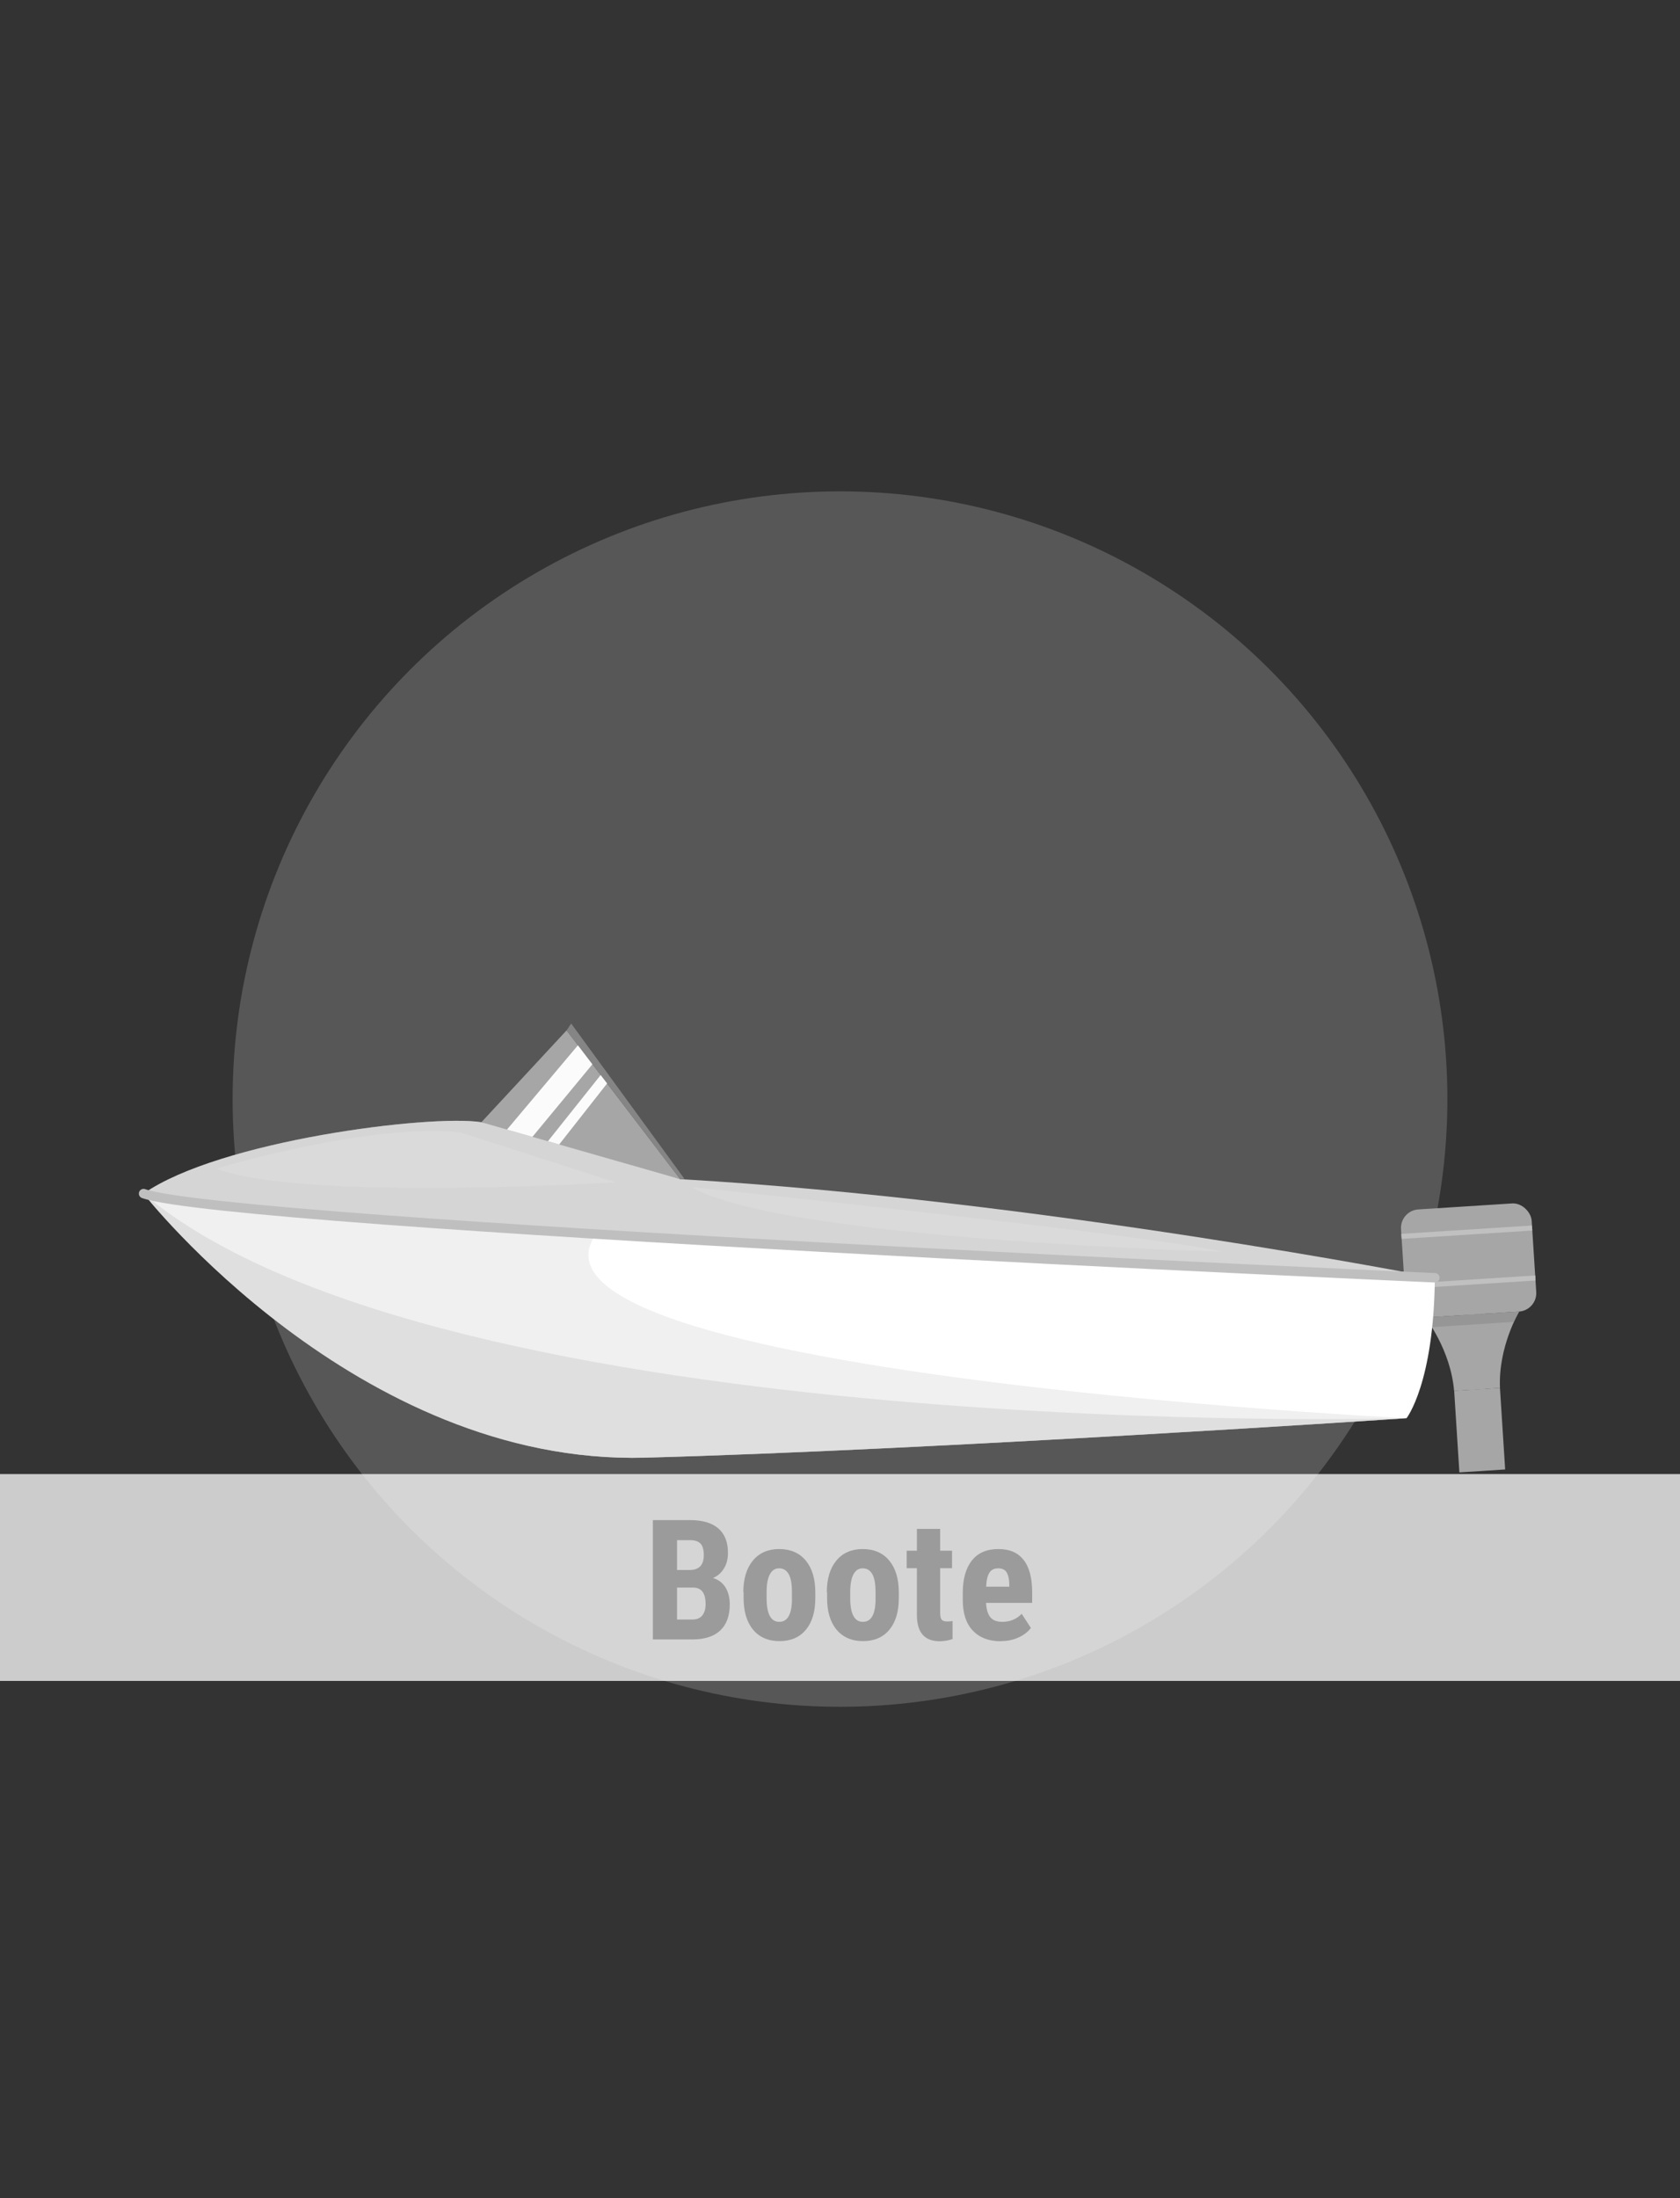<?xml version="1.0" encoding="UTF-8"?>
<!--
  - $Id$
  -
  - This document contains trade secret data which is the property of
  - markt.de GmbH & Co KG. Information contained herein may not be used,
  - copied or disclosed in whole or part except as permitted by written
  - agreement from markt.de GmbH & Co KG.
  -
  - Copyright (C) 2025 markt.de GmbH & Co KG / Munich / Germany
  -->

<svg id="Ebene_2" xmlns="http://www.w3.org/2000/svg" version="1.1" viewBox="0 0 130 170">
  <rect x="0" y="0" width="130" height="170" fill="#333333" stroke="none"/>
  <!-- Generator: Adobe Illustrator 29.3.1, SVG Export Plug-In . SVG Version: 2.1.0 Build 151)  -->
  <defs>
    <style>
      .st0 {
        fill: none;
        stroke: #bfbfbf;
        stroke-linecap: round;
        stroke-miterlimit: 10;
        stroke-width: .73px;
      }

      .st1 {
        fill: #f2f2f2;
        opacity: .2;
      }

      .st2 {
        fill: #aeacaa;
        opacity: .3;
      }

      .st3, .st4 {
        fill: #fff;
      }

      .st5 {
        fill: #fbfbfb;
      }

      .st6 {
        fill: #9b9b9b;
      }

      .st7 {
        fill: #d5d5d5;
      }

      .st8 {
        fill: silver;
      }

      .st9 {
        fill: #bfbfbf;
        opacity: .35;
      }

      .st10 {
        fill: #8d8d8d;
        opacity: .6;
      }

      .st4 {
        opacity: .75;
      }

      .st11 {
        fill: #858585;
      }

      .st12 {
        fill: #a6a6a6;
      }

      .st13 {
        fill: #d9d9d9;
        opacity: .4;
      }
    </style>
  </defs>
  <circle class="st2" cx="65" cy="85" r="47"/>
  <g>
    <g>
      <g>
        <g>
          <rect class="st12" x="108.59" y="93.29" width="10.13" height="8.38" rx="1.43" ry="1.43" transform="translate(233.29 187.51) rotate(176.34)"/>
          <path class="st12" d="M110.29,101.9s1.96,2.46,2.23,5.67l2.44-.16-.37-5.79-4.31.28Z"/>
          <path class="st12" d="M117.56,101.43s-1.63,2.69-1.49,5.91l-2.44.16-.37-5.79,4.31-.28Z"/>
          <rect class="st12" x="112.72" y="107.45" width="3.55" height="6.32" transform="translate(235.82 213.68) rotate(176.34)"/>
          <path class="st10" d="M114.6,101.62l2.96-.19s-.18.29-.41.8l-6.35.41c-.3-.47-.51-.74-.51-.74l2.96-.19,1.35-.09Z"/>
        </g>
        <rect class="st8" x="108.45" y="95.1" width="10.13" height=".39" transform="translate(232.87 183.15) rotate(176.34)"/>
        <rect class="st8" x="108.69" y="98.96" width="10.13" height=".39" transform="translate(233.61 190.85) rotate(176.34)"/>
      </g>
      <path class="st3" d="M11.11,92.31s16.49,21.03,38.81,20.42c22.33-.6,58.92-3.05,58.92-3.05,0,0,2.12-2.69,2.19-10.87l-99.92-6.51Z"/>
      <path class="st13" d="M37.25,86.79c3.96.62,15.38,4.4,15.38,4.4-32.32,14.15,56.21,18.49,56.21,18.49,0,0-36.59,2.45-58.92,3.05-22.33.6-38.81-20.42-38.81-20.42,5.88-4.11,22.18-6.14,26.14-5.52Z"/>
      <path class="st7" d="M111.03,98.82s-30.61-6.01-58.4-7.63c0,0-11.42-3.78-15.38-4.4-3.96-.62-20.26,1.42-26.14,5.52,0,0,44.53,5.08,99.92,6.51Z"/>
      <path class="st9" d="M108.84,109.69s-36.59,2.45-58.92,3.05c-22.33.6-38.81-20.42-38.81-20.42,23.1,19.44,97.73,17.37,97.73,17.37Z"/>
      <path class="st0" d="M111.03,98.82s-93.16-4.13-99.92-6.51"/>
      <polygon class="st12" points="52.63 91.19 43.84 79.69 37.25 86.79 52.63 91.19"/>
      <polygon class="st11" points="52.63 91.19 43.84 79.69 44.2 79.16 52.97 91.18 52.63 91.19"/>
      <polygon class="st5" points="44.72 80.84 39.23 87.36 41.2 87.92 45.84 82.31 44.72 80.84"/>
      <polygon class="st5" points="46.48 83.14 42.4 88.26 43.27 88.51 46.98 83.79 46.48 83.14"/>
    </g>
    <path class="st1" d="M16.75,90.38s11.67-3.55,18.88-2.8l12,3.86s-24.16,1.49-30.88-1.06Z"/>
    <path class="st1" d="M53.52,91.81s34.55,3.57,41.09,4.99c0,0-34.04-.91-41.09-4.99Z"/>
  </g>
  <rect class="st4" y="114" width="130" height="16"/>
  <g>
    <path class="st6" d="M50.52,126.8v-9.24h2.86c.96,0,1.7.21,2.2.64.5.43.75,1.06.75,1.89,0,.47-.1.87-.31,1.21-.21.34-.49.59-.85.74.42.12.73.36.96.71.22.36.34.8.34,1.32,0,.9-.25,1.57-.74,2.03s-1.21.69-2.14.69h-3.06ZM52.39,121.42h.97c.73,0,1.1-.38,1.1-1.14,0-.42-.08-.72-.25-.9-.17-.18-.44-.27-.83-.27h-.99v2.31ZM52.39,122.78v2.47h1.19c.33,0,.59-.1.76-.31.17-.21.26-.5.26-.88,0-.83-.3-1.25-.9-1.28h-1.31Z"/>
    <path class="st6" d="M57.52,123.14c0-1.04.25-1.86.74-2.45.49-.59,1.17-.89,2.04-.89s1.56.3,2.05.89c.49.59.74,1.41.74,2.46v.44c0,1.05-.24,1.86-.73,2.45-.49.59-1.17.88-2.04.88s-1.57-.3-2.05-.89c-.49-.59-.73-1.41-.73-2.46v-.44ZM59.32,123.59c0,1.23.33,1.84.98,1.84.6,0,.93-.51.98-1.54v-.76c0-.63-.08-1.09-.25-1.39-.17-.3-.42-.45-.74-.45s-.54.15-.71.45c-.17.3-.26.77-.26,1.39v.45Z"/>
    <path class="st6" d="M63.98,123.14c0-1.04.25-1.86.74-2.45.49-.59,1.17-.89,2.04-.89s1.56.3,2.05.89c.49.59.74,1.41.74,2.46v.44c0,1.05-.24,1.86-.73,2.45-.49.59-1.17.88-2.04.88s-1.56-.3-2.05-.89c-.49-.59-.73-1.41-.73-2.46v-.44ZM65.79,123.59c0,1.23.33,1.84.98,1.84.61,0,.93-.51.98-1.54v-.76c0-.63-.08-1.09-.25-1.39-.17-.3-.42-.45-.74-.45s-.54.15-.71.45c-.17.3-.26.77-.26,1.39v.45Z"/>
    <path class="st6" d="M72.75,118.24v1.69h.92v1.35h-.92v3.41c0,.27.04.46.11.56s.22.15.43.15c.17,0,.32-.01.42-.04v1.4c-.32.11-.65.17-1,.17-1.16,0-1.75-.67-1.76-2v-3.65h-.79v-1.35h.79v-1.69h1.8Z"/>
    <path class="st6" d="M77.43,126.93c-.92,0-1.64-.28-2.16-.83-.52-.55-.77-1.34-.77-2.36v-.55c0-1.08.24-1.92.71-2.51.47-.59,1.15-.88,2.04-.88s1.51.28,1.95.83c.44.55.66,1.37.67,2.45v.88h-3.57c.03.51.14.88.34,1.12.2.24.51.35.92.35.6,0,1.1-.21,1.5-.62l.71,1.09c-.22.3-.54.55-.96.74s-.87.28-1.36.28ZM76.3,122.71h1.8v-.17c0-.41-.08-.72-.2-.93s-.35-.32-.66-.32-.54.11-.68.34c-.14.22-.23.58-.25,1.08Z"/>
  </g>
</svg>